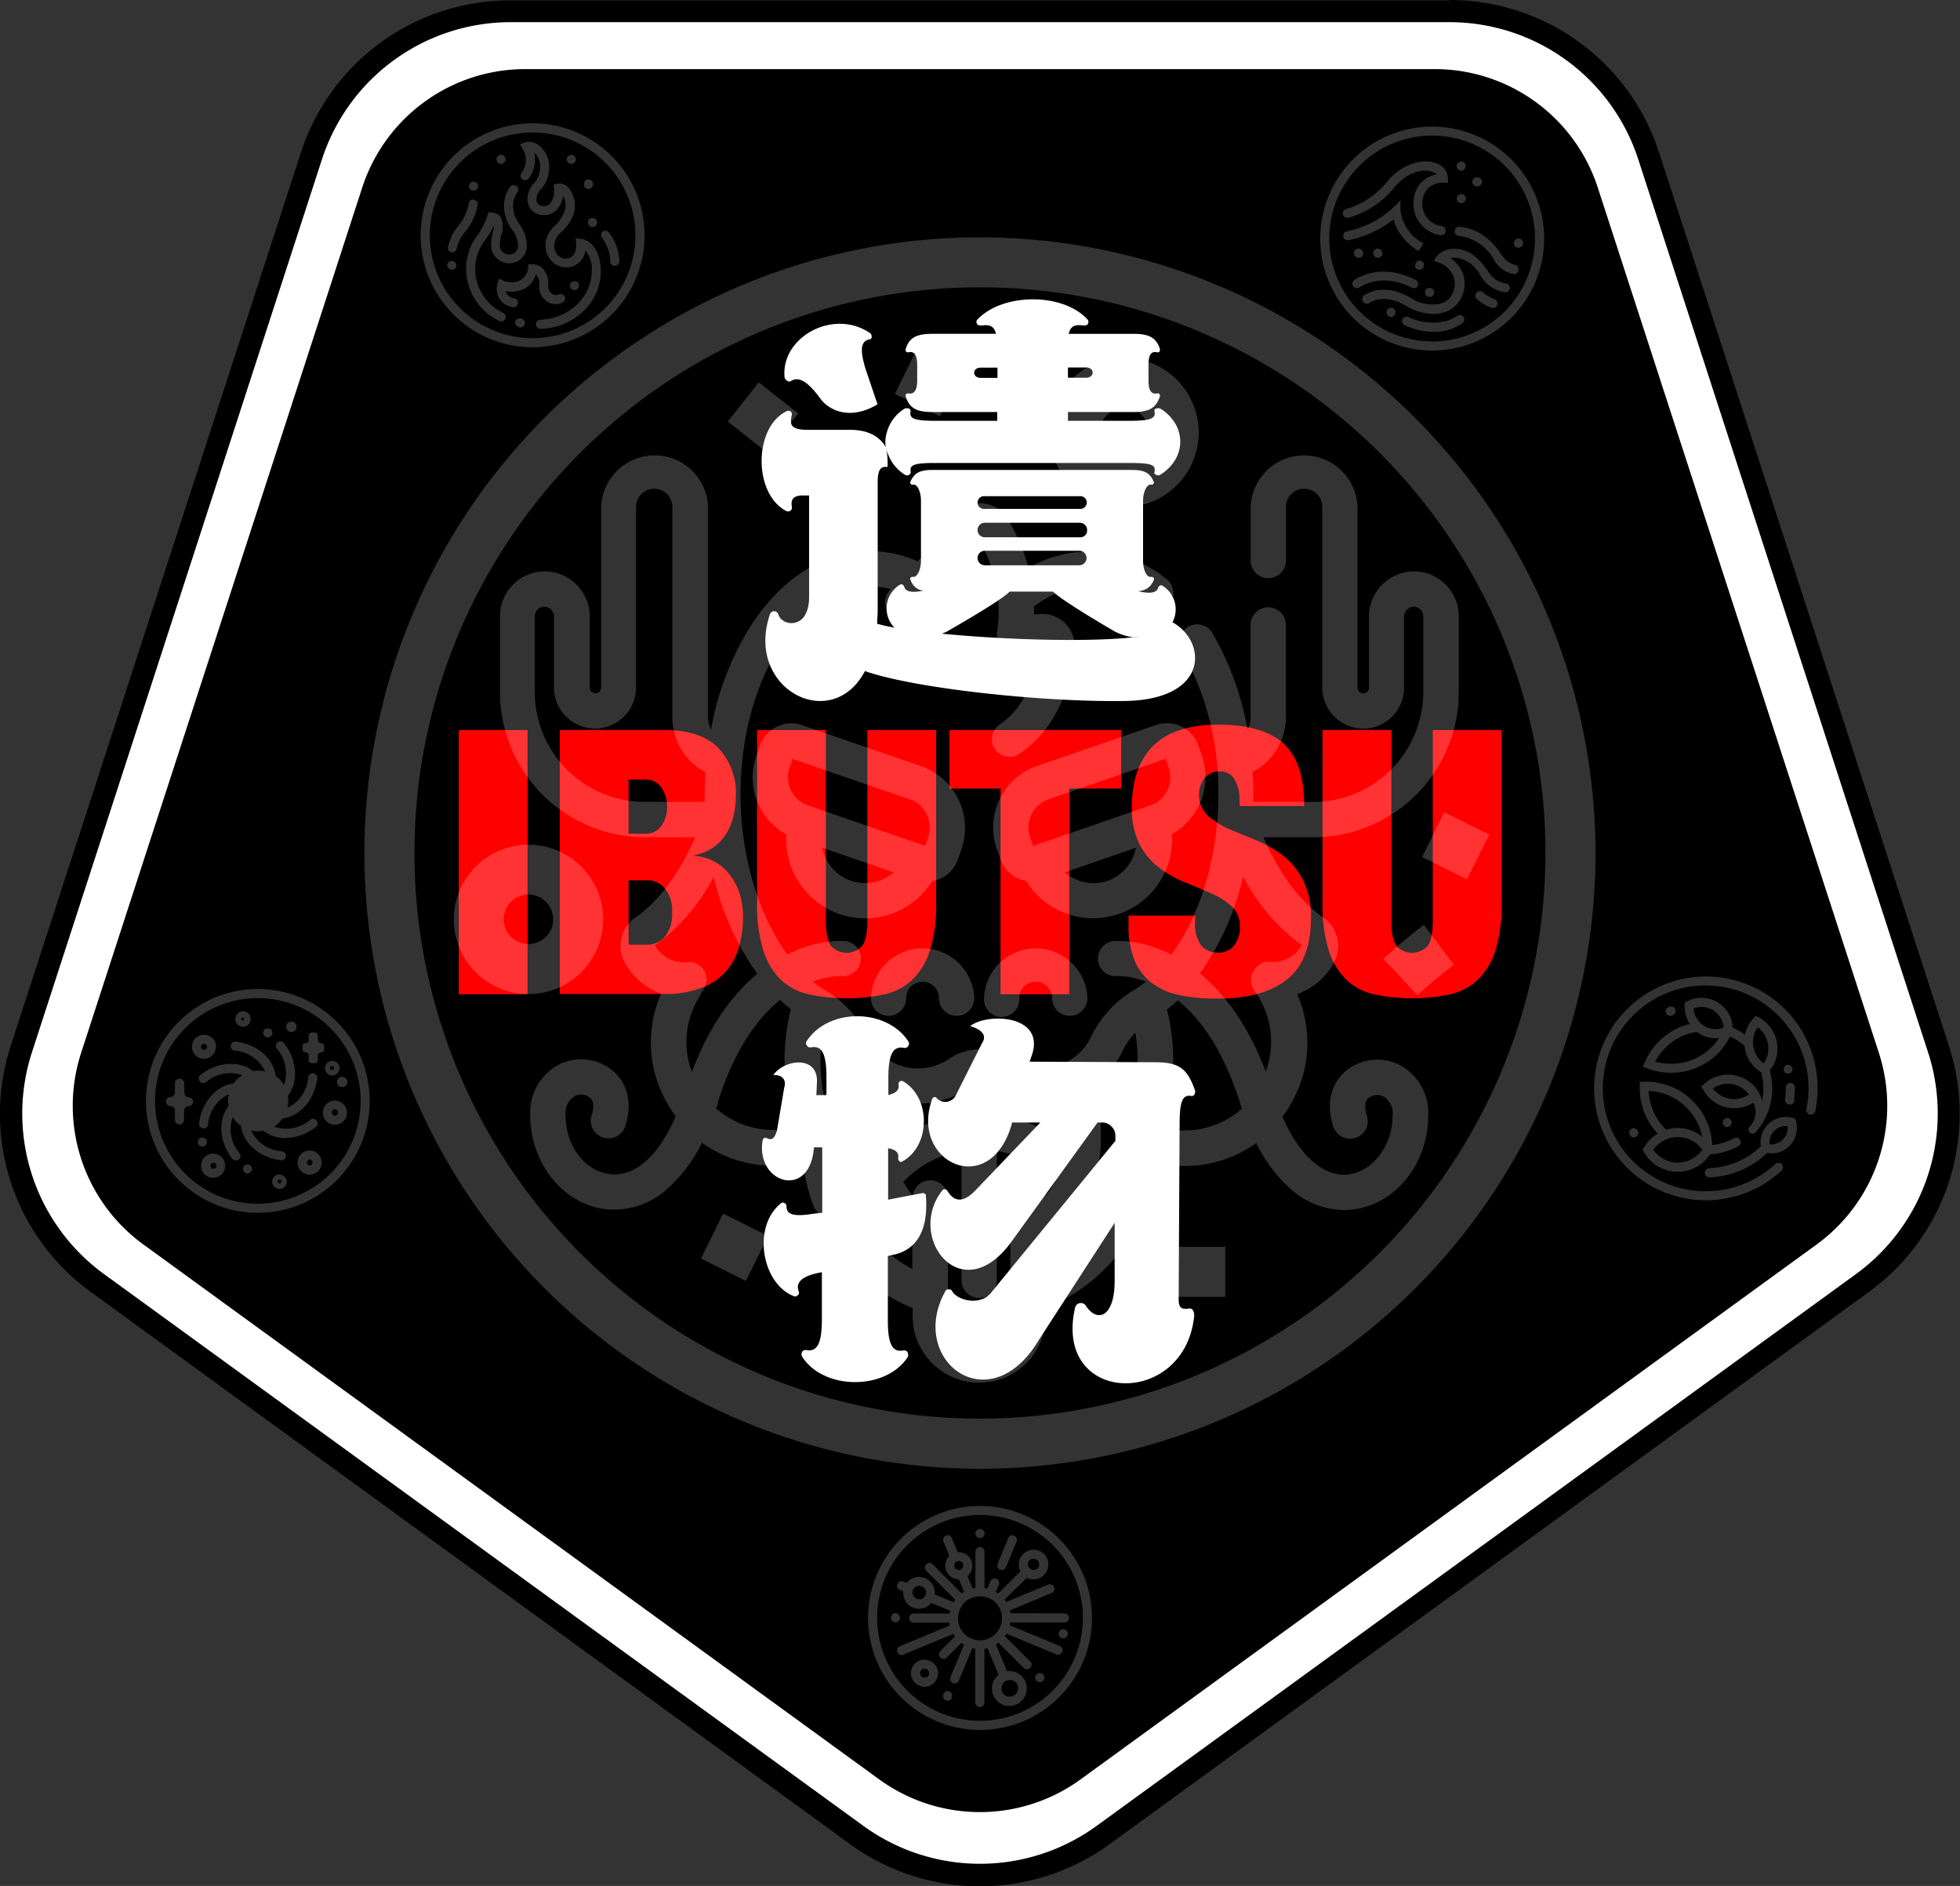 <svg xmlns:xlink="http://www.w3.org/1999/xlink" xmlns="http://www.w3.org/2000/svg" viewBox="0 0 269.79 259.53" width="269.79"  height="259.53" ><rect x="0" y="0" width="269.79" height="259.53" fill="#333333" stroke="none"/><defs><style>.cls-1{isolation:isolate;}.cls-2,.cls-4{fill:#fff;}.cls-3{fill:red;}.cls-4,.cls-5,.cls-6{opacity:0.2;}.cls-6{mix-blend-mode:hard-light;}.cls-7{fill:none;}</style></defs><g class="cls-1"><g id="Layer_2" data-name="Layer 2"><g id="story"><path class="cls-2" d="M134.89,258A28.68,28.68,0,0,1,118,252.5L13.42,176.56A28.75,28.75,0,0,1,3,144.33L42.87,21.45A28.77,28.77,0,0,1,70.29,1.52H199.5a28.77,28.77,0,0,1,27.42,19.93l39.92,122.88a28.77,28.77,0,0,1-10.47,32.23L151.84,252.5A28.68,28.68,0,0,1,134.89,258Z"/><path d="M199.5,3.05a27.31,27.31,0,0,1,26,18.87L265.39,144.8a27.31,27.31,0,0,1-9.92,30.53L150.94,251.27a27.31,27.31,0,0,1-32.09,0L14.32,175.33A27.31,27.31,0,0,1,4.4,144.8L44.32,21.92a27.31,27.31,0,0,1,26-18.87H199.5m0-3H70.29A30.29,30.29,0,0,0,41.42,21L1.5,143.85a30.27,30.27,0,0,0,11,33.94l104.53,76a30.39,30.39,0,0,0,35.69,0l104.52-76a30.26,30.26,0,0,0,11-33.94L228.37,21A30.29,30.29,0,0,0,199.5,0Z"/><path d="M148.76,244.85l101.29-73.59a23.59,23.59,0,0,0,8.57-26.38L219.93,25.81a23.6,23.6,0,0,0-22.44-16.3H72.3a23.59,23.59,0,0,0-22.44,16.3L11.17,144.88a23.59,23.59,0,0,0,8.57,26.38L121,244.85A23.58,23.58,0,0,0,148.76,244.85Z"/><path class="cls-3" d="M72.62,100.46v36.36H63.15V100.46Z"/><path class="cls-3" d="M91.36,100.46q5.1,0,7.51,2.47a9,9,0,0,1,2.42,6.6,11.6,11.6,0,0,1-.33,2.77,8.07,8.07,0,0,1-1,2.44,6.46,6.46,0,0,1-1.75,1.86,6.64,6.64,0,0,1-2.6,1.07v.11a6.69,6.69,0,0,1,3,.94,6.89,6.89,0,0,1,2.09,2,8.28,8.28,0,0,1,1.2,2.57,10.9,10.9,0,0,1,.38,2.83,14.62,14.62,0,0,1-.61,4.33,8.85,8.85,0,0,1-1.91,3.41A8.51,8.51,0,0,1,96.4,136a14.18,14.18,0,0,1-5,.79H77.05V100.46Zm-2.55,14.26a2.55,2.55,0,0,0,2.25-1.1,4.36,4.36,0,0,0,.76-2.57,4.59,4.59,0,0,0-.76-2.65,2.57,2.57,0,0,0-2.25-1.12H86.52v7.44ZM89.17,130a3.11,3.11,0,0,0,2.34-1.1,4.83,4.83,0,0,0,1-3.38,4.67,4.67,0,0,0-1-3.26,3.06,3.06,0,0,0-2.34-1.12H86.52V130Z"/><path class="cls-3" d="M113.68,126.69c0,1.76.26,2.94.77,3.54a2.89,2.89,0,0,0,4.17,0c.51-.6.77-1.78.77-3.54V100.46h9.47v23.83a21.33,21.33,0,0,1-.81,6.37,9.82,9.82,0,0,1-2.37,4.07,8.09,8.09,0,0,1-3.85,2.09,25.22,25.22,0,0,1-10.57,0,8.11,8.11,0,0,1-3.87-2.09,9.7,9.7,0,0,1-2.36-4.07,21,21,0,0,1-.82-6.37V100.46h9.47Z"/><path class="cls-3" d="M130.69,108.51v-8.05h23.63v8.05h-7.13v28.31h-9.47V108.51Z"/><path class="cls-3" d="M170.62,110.09a5.47,5.47,0,0,0-.66-2.78,2.2,2.2,0,0,0-2-1.15,2.56,2.56,0,0,0-2.24,1,4,4,0,0,0,.43,5A10.92,10.92,0,0,0,169,114c1.16.51,2.39,1,3.72,1.55a16.93,16.93,0,0,1,3.72,2.06A10.2,10.2,0,0,1,179.3,121a10.91,10.91,0,0,1,1.15,5.37q0,5.8-3.31,8.43t-9.58,2.62a25.33,25.33,0,0,1-5.21-.48,9.22,9.22,0,0,1-3.82-1.68,7.53,7.53,0,0,1-2.37-3.13,12.25,12.25,0,0,1-.82-4.79V126h9.17v.86a4.86,4.86,0,0,0,.87,3.29,2.91,2.91,0,0,0,2.24.94,2.68,2.68,0,0,0,2.26-1,3.93,3.93,0,0,0,.79-2.5,3.71,3.71,0,0,0-1.09-2.82,9.53,9.53,0,0,0-2.75-1.78c-1.11-.5-2.3-1-3.59-1.51a15.66,15.66,0,0,1-3.59-2,9.69,9.69,0,0,1-2.75-3.21,10.76,10.76,0,0,1-1.1-5.2c0-3.7,1-6.51,2.95-8.45s5-2.9,9-2.9,7.13.89,9,2.67,2.77,4.63,2.77,8.53h-8.86Z"/><path class="cls-3" d="M191.52,126.69c0,1.76.25,2.94.76,3.54a2.9,2.9,0,0,0,4.18,0c.51-.6.76-1.78.76-3.54V100.46h9.47v23.83a21.33,21.33,0,0,1-.81,6.37,9.71,9.71,0,0,1-2.37,4.07,8.09,8.09,0,0,1-3.85,2.09,25.17,25.17,0,0,1-10.56,0,8,8,0,0,1-3.87-2.09,9.61,9.61,0,0,1-2.37-4.07,21.3,21.3,0,0,1-.82-6.37V100.46h9.48Z"/><path class="cls-4" d="M80,32.87l-.76-.08.07.76c0,.18.13,1.73-1.15,2a1.45,1.45,0,0,1-1.34-.39,1.93,1.93,0,0,1-.48-1.73,2.78,2.78,0,0,1,1-1.56,5.85,5.85,0,0,0,1.33-1.77,3.81,3.81,0,0,0-.3-4.12,1.68,1.68,0,0,0-1.64-.71l-.52.14.05.54A2.75,2.75,0,0,1,75.73,28a1.06,1.06,0,0,1-.89.35.92.92,0,0,1-1-1A2.16,2.16,0,0,1,74.49,26a4.39,4.39,0,0,0,1.09-2.56A3.78,3.78,0,0,0,74.17,20a2.16,2.16,0,0,0-1.91-.42l-.7.28.4.64a2.92,2.92,0,0,1-.19,3.32.63.63,0,0,0,.1.83h0a.62.62,0,0,0,.91-.1A4.34,4.34,0,0,0,73.54,21a2.78,2.78,0,0,1,.79,2.34,3.19,3.19,0,0,1-.84,1.88,3.37,3.37,0,0,0-.89,2.12,2.18,2.18,0,0,0,2.18,2.26,2.33,2.33,0,0,0,1.86-.74,3.6,3.6,0,0,0,.87-2l0,.09a2.67,2.67,0,0,1,0,2.58A5,5,0,0,1,76.45,31a4,4,0,0,0-1.33,2.22A3.19,3.19,0,0,0,76,36a2.76,2.76,0,0,0,2.45.74,2.62,2.62,0,0,0,2.12-2.28,3.84,3.84,0,0,1,.89,2.83,6.38,6.38,0,0,1-1.9,4.47A7.61,7.61,0,0,1,74.35,44a.62.62,0,0,0-.58.62h0a.64.64,0,0,0,.67.63,8.81,8.81,0,0,0,6-2.56,7.58,7.58,0,0,0,2.26-5.36C82.61,33.18,80.12,32.88,80,32.87ZM65.41,37a6.48,6.48,0,0,1,1.4-4A12.44,12.44,0,0,0,68,31a8.4,8.4,0,0,1-.18,1.1,6,6,0,0,0-.21,1.76A2.47,2.47,0,0,0,70,36.22a2.4,2.4,0,0,0,2.52-2.43,5.06,5.06,0,0,0-1-2.91,4.28,4.28,0,0,1-.9-2.51,3.31,3.31,0,0,1,.62-1.93.63.63,0,0,0-.13-.83h0a.64.64,0,0,0-.92.14,4.61,4.61,0,0,0-.82,2.62,5.48,5.48,0,0,0,1.1,3.19,3.88,3.88,0,0,1,.83,2.23A1.15,1.15,0,0,1,70,35a1.23,1.23,0,0,1-1.2-1.22A6,6,0,0,1,69,32.33a3.12,3.12,0,0,0-.1-2.49,1.51,1.51,0,0,0-1.16-.58l-.52-.05-.14.5a9.39,9.39,0,0,1-1.31,2.61A7.56,7.56,0,0,0,64.16,37a8,8,0,0,0,4.55,7.16.63.63,0,0,0,.87-.32h0a.63.63,0,0,0-.3-.79A6.66,6.66,0,0,1,65.41,37Zm6,8.06.1,0a.63.63,0,0,0,.73-.55h0a.61.61,0,0,0-.51-.68l-.1,0a.63.63,0,0,0-.72.46h0A.64.64,0,0,0,71.44,45Zm2.34-7.27a1.72,1.72,0,0,1,.47,1.43,2.48,2.48,0,0,0,1.43,2.47,2.21,2.21,0,0,0,1.8-.06.62.62,0,0,0,.16-1h0a.63.63,0,0,0-.7-.11,1,1,0,0,1-.79,0,1.27,1.27,0,0,1-.65-1.3,3,3,0,0,0-.78-2.29,2,2,0,0,0-1.44-.56l-.56,0,0,.55a2.15,2.15,0,0,1-1.21,1.72,2.9,2.9,0,0,1-2.14,0l-.66-.3-.2.69a2.54,2.54,0,0,0,.38,2.24,2.62,2.62,0,0,0,1.72,1,.61.61,0,0,0,.72-.61h0a.62.62,0,0,0-.49-.62,1.45,1.45,0,0,1-1-.51,1.2,1.2,0,0,1-.21-.48,4,4,0,0,0,2.33-.2,3.23,3.23,0,0,0,1.8-2ZM75,17.06A15.41,15.41,0,1,0,88.63,30.7,15.43,15.43,0,0,0,75,17.06Zm-.13,29.39A14.15,14.15,0,1,1,87.38,33.92,14.16,14.16,0,0,1,74.85,46.45ZM65.18,25h0a.63.63,0,0,0-.63.62h0a.63.63,0,0,0,.63.62h0a.63.63,0,0,0,.63-.62h0A.63.63,0,0,0,65.18,25Zm-3,12.15h0a.63.63,0,0,0,.63-.63h0a.63.63,0,0,0-.63-.63h0a.63.63,0,0,0-.62.63h0A.63.63,0,0,0,62.22,37.12ZM81,24.69h0a.63.63,0,0,0-.63.62h0A.63.63,0,0,0,81,26h0a.63.63,0,0,0,.63-.63h0A.63.63,0,0,0,81,24.69ZM82,31.06h0a.62.62,0,0,0,0-.89h0a.64.64,0,0,0-.89,0h0a.64.64,0,0,0,0,.89h0A.63.63,0,0,0,82,31.06Zm-3.36-9.75h0a.63.63,0,0,0-.63.62h0a.63.63,0,0,0,.63.62h0a.62.62,0,0,0,.62-.62h0A.62.62,0,0,0,78.67,21.31Zm-9.67,0h0a.63.63,0,0,0-.63.62h0a.63.63,0,0,0,.63.62h0a.62.62,0,0,0,.62-.62h0A.62.62,0,0,0,69,21.31Zm9.67,17.55h0a.61.61,0,0,0,0,.88h0a.63.63,0,0,0,.88,0h0a.64.64,0,0,0,0-.89h0A.64.64,0,0,0,78.67,38.86ZM65.14,27.44a.63.63,0,0,0-.62.56,6.6,6.6,0,0,1-1.44,3.08A7.12,7.12,0,0,0,61.66,34a.61.61,0,0,0,.6.72h0a.63.63,0,0,0,.61-.53,5.91,5.91,0,0,1,1.21-2.36,7.7,7.7,0,0,0,1.66-3.67.63.63,0,0,0-.63-.69Zm17.75,4.48h0a.62.62,0,0,0,0,.83A5.65,5.65,0,0,1,84,36a.62.62,0,0,0,.62.58h0a.64.64,0,0,0,.63-.67A6.85,6.85,0,0,0,83.82,32,.63.63,0,0,0,82.89,31.92Z"/><path class="cls-4" d="M197.14,17.42a15.41,15.41,0,1,0,15.41,15.41A15.42,15.42,0,0,0,197.14,17.42Zm0,29.56a14.16,14.16,0,1,1,14.15-14.15A14.17,14.17,0,0,1,197.14,47Zm4-20.29h0a.63.63,0,0,0-.63.63h0a.63.63,0,0,0,.63.63h0a.63.63,0,0,0,.62-.63h0A.63.63,0,0,0,201.18,26.69Zm2.14-2.29h0a.62.62,0,0,0-.62.62h0a.62.62,0,0,0,.62.62h0A.63.63,0,0,0,204,25h0A.63.63,0,0,0,203.32,24.4Zm5.1,9v.11a.56.56,0,0,0,.57.57h.11a.57.57,0,0,0,.57-.57V33.4a.57.57,0,0,0-.57-.57H209A.56.56,0,0,0,208.42,33.4Zm-11.3,6.3h0a.62.62,0,0,0-.85.23h0a.64.64,0,0,0,.23.86h0a.63.63,0,0,0,.86-.23h0A.64.64,0,0,0,197.12,39.7Zm-2.32-3.21h0a.63.63,0,0,0,.62.63h0a.63.63,0,0,0,.63-.63h0a.63.63,0,0,0-.63-.63h0A.63.63,0,0,0,194.8,36.49Zm-4.5-1.65h0a.63.63,0,0,0-.63-.63h0a.63.63,0,0,0-.62.63h0a.63.63,0,0,0,.62.63h0A.63.63,0,0,0,190.3,34.84Zm-2.64,0h0a.63.63,0,0,0-.62-.63h0a.63.63,0,0,0-.63.63h0a.63.63,0,0,0,.63.63h0A.63.63,0,0,0,187.66,34.84Zm13.52-12.61h0a.63.63,0,0,0-.63.63h0a.63.63,0,0,0,.63.62h0a.62.62,0,0,0,.62-.62h0A.63.63,0,0,0,201.18,22.23Zm-10,21.3h0a.63.63,0,0,0,.86-.2h0a.64.64,0,0,0-.2-.87h0a.62.62,0,0,0-.86.21h0A.62.62,0,0,0,191.17,43.53Zm7.78.67a7.56,7.56,0,0,1-5.06-.58.62.62,0,0,0-.8.28h0a.64.64,0,0,0,.31.87,9.62,9.62,0,0,0,3.92.9,7.42,7.42,0,0,0,2-.26,6.49,6.49,0,0,0,2-.93.62.62,0,0,0,.11-.92h0a.62.62,0,0,0-.82-.1A5.26,5.26,0,0,1,199,44.2Zm4.39-3a6.37,6.37,0,0,0,2,1.16.63.63,0,0,0,.81-.45h0a.61.61,0,0,0-.39-.73,5.27,5.27,0,0,1-1.61-.94.63.63,0,0,0-.84,0h0A.62.62,0,0,0,203.34,41.2Zm3.45-6c-1.86-3-4.14-3.84-5.9-4a.57.57,0,0,0-.61.57v.12a.57.57,0,0,0,.52.56,6.46,6.46,0,0,1,4.93,3.4,3.85,3.85,0,0,0,2.64,1.85.56.56,0,0,0,.67-.56V37a.57.57,0,0,0-.47-.56A2.65,2.65,0,0,1,206.79,35.17Zm-11.64,4.2h0a.63.63,0,0,0-.26-.88c-3.49-1.78-6.52-1.23-8.43,0a.62.62,0,0,0-.13.92h0a.63.63,0,0,0,.83.12c1.6-1.05,4.17-1.48,7.17,0A.62.62,0,0,0,195.15,39.37Zm9.55-2.27c-1.59-2.38-3.28-2.89-4.42-2.89h0a3.21,3.21,0,0,0-2.47,1l-.42.64.72.28a3.32,3.32,0,0,1,2,1.91,3,3,0,0,1-.26,2.55,2.57,2.57,0,0,1-1.58,1.18,5.47,5.47,0,0,1-4.06-.81c-3.2-1.85-5.36-1-6.37-.38a.63.63,0,0,0-.1,1h0a.64.64,0,0,0,.78.09c.73-.49,2.4-1.14,5.07.4a7.55,7.55,0,0,0,3.71,1.11,5,5,0,0,0,1.3-.17A3.81,3.81,0,0,0,201,41.22a4.16,4.16,0,0,0-1.33-5.67,2.57,2.57,0,0,1,.86-.08,4.53,4.53,0,0,1,3.18,2.32,4.66,4.66,0,0,0,3.45,2.42.61.61,0,0,0,.67-.6v0a.6.6,0,0,0-.56-.6A3.45,3.45,0,0,1,204.7,37.1ZM191.87,25.87c1.75-2.2,4-2.69,5.32-2.22a1.78,1.78,0,0,1,.6.34,3.88,3.88,0,0,0-2.23,1.2,4.16,4.16,0,0,0-1,2.8,4.33,4.33,0,0,0,3.79,4.38.57.57,0,0,0,.63-.57v-.12a.58.58,0,0,0-.5-.56A3.06,3.06,0,0,1,195.78,28a2.88,2.88,0,0,1,.71-2,2.84,2.84,0,0,1,2.18-.86h.63v-.63a2.26,2.26,0,0,0-1.7-2.07c-1.73-.62-4.57,0-6.71,2.61a11.2,11.2,0,0,1-5.59,3.71.62.62,0,0,0-.47.6h0a.62.62,0,0,0,.76.61A12.43,12.43,0,0,0,191.87,25.87Zm3.42,8.69.64-1.08a5.94,5.94,0,0,1-3.16-4.5l0-1.41-1,1a13.16,13.16,0,0,1-6.36,3.26.61.61,0,0,0-.52.61h0a.62.62,0,0,0,.71.62,14.82,14.82,0,0,0,6.2-2.86A7.54,7.54,0,0,0,195.29,34.56Z"/><path class="cls-4" d="M226.29,157.92l-.18.31.18.32a5.34,5.34,0,0,0,9.1.3,9.15,9.15,0,0,0,3.89-1.12.63.63,0,0,0,.22-.9h0a.62.62,0,0,0-.82-.2,8,8,0,0,1-3,.94,9.1,9.1,0,0,0-9.39-8.71l-.58,0,0,.59a9.12,9.12,0,0,0,2.47,6.55A5.4,5.4,0,0,0,226.29,157.92Zm.65-7.8a7.88,7.88,0,0,1,7.36,6.31,5.36,5.36,0,0,0-3.36-1.21,5.21,5.21,0,0,0-1.57.25h0A7.79,7.79,0,0,1,226.94,150.12Zm4,6.36a4.1,4.1,0,0,1,3.37,1.75,4.1,4.1,0,0,1-6.73,0A4.08,4.08,0,0,1,230.94,156.48Zm16-5a11.6,11.6,0,0,0,.12-1.87.58.58,0,0,0-.63-.57h-.05a.61.61,0,0,0-.57.59,10.34,10.34,0,0,1-.11,1.67.61.61,0,0,0,.49.67h0A.6.6,0,0,0,247,151.48Zm-1.41-4.21h0a.61.61,0,0,0,.7.47h0a.61.61,0,0,0,.49-.73v0a.61.61,0,0,0-.76-.45l0,0A.61.61,0,0,0,245.54,147.27Zm-15.76-8.72-.12.06a.62.62,0,0,0-.29.86h0a.62.62,0,0,0,.81.28l.11-.06a.61.61,0,0,0,.33-.79h0A.63.63,0,0,0,229.78,138.55Zm-5.4,17.68,0,0a.62.62,0,0,0,.88.18h0a.63.63,0,0,0,.16-.85h0a.63.63,0,0,0-.83-.23h0A.62.62,0,0,0,224.38,156.23Zm21.32-17.37a15.4,15.4,0,1,0-10.91,26.32,15.5,15.5,0,0,0,6.08-1.25,15.15,15.15,0,0,0,4.37-2.84.61.61,0,0,0,0-.89h0a.62.62,0,0,0-.87,0,14.16,14.16,0,1,1,4.29-7.57.64.64,0,0,0,.46.75h0a.63.63,0,0,0,.76-.47A15.49,15.49,0,0,0,245.7,138.86Zm-19.31,7.33-.25.6.6.23a9.18,9.18,0,0,0,9.77-2.07,9.45,9.45,0,0,0,1.63-2.31,7.53,7.53,0,0,1,2,1.28,4.81,4.81,0,0,0,1.38,2.93,5.06,5.06,0,0,0,.9.7,8.07,8.07,0,0,1,.14,3.9,4.66,4.66,0,0,0-1.24-2.14,4.88,4.88,0,0,0-6.76-.13l-.36.33.24.43a5,5,0,0,0,.84,1.13,4.87,4.87,0,0,0,6.07.67,2.9,2.9,0,0,1-.55,3.35.56.56,0,0,0,.05.77h0a.57.57,0,0,0,.84-.06l0,0a9.1,9.1,0,0,0,1.92-8.48,4.83,4.83,0,0,0-.37-6.46,4.69,4.69,0,0,0-1.12-.84l-.43-.24-.33.36a4.87,4.87,0,0,0-1.17,2.26,9.89,9.89,0,0,0-1.68-1,4.3,4.3,0,0,0-6.28-3.6l-.33.17,0,.36a4.45,4.45,0,0,0,.71,2.58,9.09,9.09,0,0,0-6.19,5.28Zm9.74,4a2.64,2.64,0,0,1-.35-.4,3.59,3.59,0,0,1,4.61.42,4.59,4.59,0,0,1,.36.41A3.62,3.62,0,0,1,236.13,150.18Zm5.81-8.83a3.58,3.58,0,0,1,.41.35,3.62,3.62,0,0,1,.43,4.62,2.71,2.71,0,0,1-.41-.35A3.62,3.62,0,0,1,241.94,141.35Zm-6.08-2.3a3.07,3.07,0,0,1,1.4,2.36,3,3,0,0,1-2.73-.28,3.07,3.07,0,0,1-1.4-2.37A3.07,3.07,0,0,1,235.86,139.05ZM233.58,142a2.69,2.69,0,0,0,.27.2,4.3,4.3,0,0,0,2.33.68,3.47,3.47,0,0,0,.45-.06,7.25,7.25,0,0,1-1,1.26,7.92,7.92,0,0,1-7.79,2,7.91,7.91,0,0,1,1.4-1.9A7.78,7.78,0,0,1,233.58,142Zm13.54,11.92-.35-.09a3.5,3.5,0,0,0-4.39,3.93,11,11,0,0,1-7.09,3,.65.65,0,0,0-.62.64h0a.62.62,0,0,0,.65.62,12.17,12.17,0,0,0,7.93-3.37,3.33,3.33,0,0,0,.54.07,3.52,3.52,0,0,0,2.51-1,3.58,3.58,0,0,0,.92-3.43Zm-1.7,2.89a2.31,2.31,0,0,1-1.84.66,2.26,2.26,0,0,1,2.49-2.5A2.26,2.26,0,0,1,245.42,156.79Zm-7.23-1.88h0a.64.64,0,0,0,0-.89h0a.61.61,0,0,0-.88,0h0a.61.61,0,0,0,0,.88h0A.64.64,0,0,0,238.19,154.91Z"/><g class="cls-5"><path class="cls-2" d="M130.2,234h0a.62.62,0,0,0,.82-.33l0-.07a.63.63,0,0,0-.34-.82h0a.62.62,0,0,0-.82.33l0,.07A.63.63,0,0,0,130.2,234Zm9.39-22.67h0a.61.61,0,0,0-.81.34l-1.46,3.52a.61.61,0,0,0,.34.81h0a.61.61,0,0,0,.81-.34l1.46-3.52A.62.62,0,0,0,139.59,211.31ZM139.08,222a2.45,2.45,0,0,0-.08-.39l5.76-2.39a.63.63,0,0,0,.34-.82h0a.63.63,0,0,0-.82-.34l-5.77,2.39a3.29,3.29,0,0,0-.23-.33l3.06-3a2,2,0,0,0,1.4.17,2.07,2.07,0,0,0,1.54-1.73,2,2,0,0,0-2.27-2.27,2.07,2.07,0,0,0-1.73,1.54,2,2,0,0,0,.17,1.4l-3.06,3.06-.33-.22.43-1a.63.63,0,0,0-.34-.82h0a.63.63,0,0,0-.82.34l-.43,1-.39-.08v-5a.63.63,0,0,0-.62-.63h0a.63.63,0,0,0-.63.63v5l-.38.08-.71-1.7a1.84,1.84,0,0,0,.67-1.42,1.87,1.87,0,0,0-1.86-1.87l-.16,0-.81-1.95a.62.62,0,0,0-.81-.34h0a.62.62,0,0,0-.34.81l.82,2a1.87,1.87,0,0,0,1.3,3.21h0l.72,1.72a3.62,3.62,0,0,0-.32.22l-4-4a.63.63,0,0,0-.88,0h0a.64.64,0,0,0,0,.89l4,4a3.29,3.29,0,0,0-.23.33l-2.59-1.06a2,2,0,0,0,0-.24,2.2,2.2,0,0,0-2.19-2.19,2.16,2.16,0,0,0-1.69.83l-.47-.2a.63.63,0,0,0-.82.34h0a.63.63,0,0,0,.34.82l.48.2a1.36,1.36,0,0,0,0,.2,2.17,2.17,0,0,0,3.86,1.39l2.58,1.07c0,.12-.06.26-.08.39h-4.92a.63.63,0,0,0-.62.63h0a.62.62,0,0,0,.62.62h4.9c0,.14,0,.27.07.4l-6.87,2.85a.63.63,0,0,0-.34.82h0a.63.63,0,0,0,.82.34l6.86-2.85c.07.13.15.24.23.36l-2,2a.63.63,0,0,0,0,.88h0a.62.62,0,0,0,.89,0l2-2a3.64,3.64,0,0,0,.35.24l-1.85,4.48a.62.62,0,0,0,.34.81h0a.61.61,0,0,0,.81-.33l1.86-4.48a3,3,0,0,0,.41.09v7.41a.63.63,0,0,0,.63.62h0a.62.62,0,0,0,.62-.62v-7.41a3,3,0,0,0,.43-.09l1.52,3.67a2.4,2.4,0,1,0,1.48-.52l-.33,0-1.51-3.66.35-.24,3.48,3.48a.63.63,0,0,0,.88,0h0a.62.62,0,0,0,0-.89l-3.48-3.48c.08-.12.16-.24.23-.36l6.85,2.85a.63.63,0,0,0,.82-.34h0a.63.63,0,0,0-.34-.82L139,223.67c0-.13.05-.26.07-.4h7.44a.63.63,0,0,0,.63-.62h0a.63.63,0,0,0-.63-.63Zm2.42-6.86a.76.76,0,0,1,.64-.64l.12,0a.78.78,0,0,1,.78.78c0,.05,0,.09,0,.13a.76.76,0,0,1-.63.63l-.13,0a.79.79,0,0,1-.79-.79A.53.53,0,0,1,141.5,215.16Zm-8.91.3a.61.61,0,0,1-.61.61.62.62,0,0,1-.62-.62.61.61,0,0,1,.62-.61.59.59,0,0,1,.42.17.6.6,0,0,1,.19.44ZM126.91,220a1,1,0,0,1-.38.08.93.93,0,0,1-.86-.59,1,1,0,0,1-.07-.34.93.93,0,0,1,.52-.83,1,1,0,0,1,.41-.1.93.93,0,0,1,.88.63,1,1,0,0,1,.06.3A.92.92,0,0,1,126.91,220ZM138,231.74a1.11,1.11,0,0,1,.95-.54,1.42,1.42,0,0,1,.2,0,1.14,1.14,0,0,1,1,1.12,1.19,1.19,0,0,1-1.15,1.15,1,1,0,0,1-.24,0,1.1,1.1,0,0,1-.71-1.72Zm-.08-9.05a3,3,0,0,1-.22,1.12,3.19,3.19,0,0,1-.64,1,3,3,0,0,1-1,.67,2.89,2.89,0,0,1-2.34,0,2.74,2.74,0,0,1-1-.66,3,3,0,0,1-.85-2.13,3.06,3.06,0,0,1,.25-1.16,3,3,0,0,1,.64-1,3.11,3.11,0,0,1,1-.63,2.94,2.94,0,0,1,2.28,0,2.85,2.85,0,0,1,1,.63,2.92,2.92,0,0,1,.66,1,3.06,3.06,0,0,1,.25,1.14Zm4.77,8.62h0a.63.63,0,0,0,.89,0h0a.64.64,0,0,0,0-.89h0a.63.63,0,0,0-.89,0h0A.62.62,0,0,0,142.68,231.31Zm-7.79-24.07a15.41,15.41,0,1,0,15.41,15.41A15.42,15.42,0,0,0,134.89,207.24Zm0,29.56a14.16,14.16,0,1,1,14.16-14.15A14.17,14.17,0,0,1,134.89,236.8Zm0-26.4h0a.63.63,0,0,0-.63.62h0a.63.63,0,0,0,.63.63h0a.63.63,0,0,0,.62-.63h0A.62.62,0,0,0,134.89,210.4ZM123.26,222h0a.63.63,0,0,0-.62.63h0a.62.62,0,0,0,.62.62h0a.62.62,0,0,0,.62-.62h0A.63.63,0,0,0,123.26,222Zm23,3.44h0a.62.62,0,0,0,.72-.5h0a.63.63,0,0,0-.5-.73h0a.64.64,0,0,0-.73.51h0A.62.62,0,0,0,146.23,225.46Zm-19,2.94a1.87,1.87,0,1,0,1.87,1.87A1.87,1.87,0,0,0,127.27,228.4Zm0,2.48a.61.61,0,0,1-.61-.61.61.61,0,0,1,.61-.62.62.62,0,0,1,.62.62A.61.61,0,0,1,127.27,230.88Z"/></g><path class="cls-4" d="M24.71,148.45h0a.63.63,0,0,0-.63.63v1.26a.63.63,0,0,1-.62.63h0a.63.63,0,0,0-.63.63h0a.63.63,0,0,0,.63.62h0a.63.63,0,0,1,.62.63v1.26a.63.63,0,0,0,.63.63h0a.63.63,0,0,0,.62-.63v-1.26a.63.63,0,0,1,.63-.63h0a.62.62,0,0,0,.62-.62h0A.63.63,0,0,0,26,151h0a.63.63,0,0,1-.63-.63v-1.26A.63.63,0,0,0,24.71,148.45Zm18.22-2.14h.38a.44.44,0,0,0,.44-.44v-.59a.44.44,0,0,1,.44-.44h0a.44.44,0,0,0,.43-.44V144a.44.44,0,0,0-.43-.44h0a.44.44,0,0,1-.44-.44v-.59a.44.44,0,0,0-.44-.44h-.38a.44.44,0,0,0-.44.44v.59a.44.44,0,0,1-.43.44h0a.44.44,0,0,0-.44.44v.37a.44.44,0,0,0,.44.44h0a.44.44,0,0,1,.43.44v.59A.44.44,0,0,0,42.93,146.31ZM35.49,136.1a15.4,15.4,0,1,0,15.4,15.4A15.42,15.42,0,0,0,35.49,136.1Zm0,29.55A14.15,14.15,0,1,1,49.64,151.5,14.17,14.17,0,0,1,35.49,165.65Zm3.25-7.22a5.13,5.13,0,0,1-4.2-2.86,4.26,4.26,0,0,0,1,.11,4.17,4.17,0,0,0,.71-.07,4.8,4.8,0,0,0,3,1,6.93,6.93,0,0,0,4.21-1.52.63.63,0,0,0,.09-.92h0a.63.63,0,0,0-.84-.08,5.1,5.1,0,0,1-5,.95,4.12,4.12,0,0,0,1.21-1.14c2.13-.23,4.33-2.26,4.75-5.49a.63.63,0,0,0-.59-.71h0a.62.62,0,0,0-.65.54,5.06,5.06,0,0,1-2.86,4.2,4.1,4.1,0,0,0,.12-.94,4.17,4.17,0,0,0-.07-.71c1.34-1.67,1.47-4.66-.53-7.25a.63.63,0,0,0-.92-.08h0a.62.62,0,0,0-.07.84,5.12,5.12,0,0,1,1,5,4.42,4.42,0,0,0-1.14-1.22c-.23-2.12-2.26-4.33-5.5-4.74a.62.62,0,0,0-.7.59h0a.62.62,0,0,0,.54.65,5.08,5.08,0,0,1,4.2,2.86,3.74,3.74,0,0,0-1.66-.05c-1.66-1.34-4.66-1.47-7.24.53a.61.61,0,0,0-.08.91h0a.62.62,0,0,0,.84.08,5.1,5.1,0,0,1,5-.95,4.24,4.24,0,0,0-1.21,1.14c-2.12.23-4.33,2.26-4.75,5.49a.64.64,0,0,0,.6.71h0a.62.62,0,0,0,.64-.54,5.1,5.1,0,0,1,2.86-4.2,4.17,4.17,0,0,0-.11.94,4.28,4.28,0,0,0,.07.72c-1.34,1.66-1.47,4.65.52,7.24a.63.63,0,0,0,.92.08h0a.62.62,0,0,0,.07-.84,5.08,5.08,0,0,1-.94-5,4.14,4.14,0,0,0,1.14,1.22c.23,2.12,2.25,4.33,5.49,4.75a.64.64,0,0,0,.71-.6h0A.62.62,0,0,0,38.74,158.43Zm-9-14.37a1.66,1.66,0,1,0-1.66,1.65A1.66,1.66,0,0,0,29.71,144.06Zm-2.06,0a.41.41,0,1,1,.4.4A.4.4,0,0,1,27.65,144.06Zm18.43,7.4a1.66,1.66,0,1,0,1.65,1.66A1.66,1.66,0,0,0,46.08,151.46Zm0,2.07a.41.41,0,0,1-.41-.41.41.41,0,1,1,.81,0A.4.4,0,0,1,46.08,153.53Zm-3.46,4.79A1.66,1.66,0,1,0,44.28,160,1.67,1.67,0,0,0,42.62,158.32Zm0,2.07a.41.41,0,0,1-.41-.41.42.42,0,0,1,.41-.41A.41.41,0,0,1,43,160,.41.41,0,0,1,42.62,160.39Zm-13.26-1.63A1.66,1.66,0,1,0,31,160.42,1.66,1.66,0,0,0,29.36,158.76Zm0,2.07a.41.41,0,0,1-.41-.41.41.41,0,0,1,.41-.41.41.41,0,0,1,.41.41A.42.42,0,0,1,29.36,160.83Zm4-19.54a1.06,1.06,0,1,0-1-1A1.05,1.05,0,0,0,33.4,141.29Zm0-1.25a.2.2,0,0,1,.2.2c0,.21-.39.22-.39,0A.2.2,0,0,1,33.4,140ZM45.74,148a1,1,0,1,0-1-1A1,1,0,0,0,45.74,148Zm0-1.26A.29.29,0,0,1,46,147c0,.32-.58.32-.58,0A.29.29,0,0,1,45.74,146.69ZM40.14,142h.08a.66.66,0,0,0,.59-.65h0a.22.22,0,0,0,0-.08v-.08a.65.65,0,0,0-.65-.59H40a.66.66,0,0,0-.59.65h0a.22.22,0,0,0,0,.08v.08a.66.66,0,0,0,.65.59h.08Zm7,6.18H47a.66.66,0,0,0-.59.66h0a.17.17,0,0,0,0,.07V149a.65.65,0,0,0,.65.58h.16a.66.66,0,0,0,.59-.66h0s0,0,0-.07v-.09A.66.66,0,0,0,47.15,148.21Zm-8.67,13.43a1,1,0,1,0,1,1A1,1,0,0,0,38.48,161.64Zm-.29,1a.29.29,0,1,1,.58,0C38.77,162.92,38.19,162.92,38.19,162.6Zm-4.55-1.3h0a.62.62,0,0,0,.88,0h0a.62.62,0,0,0,0-.89h0a.62.62,0,0,0-.88,0h0A.62.62,0,0,0,33.64,161.3Zm-5.78-4.77h0a.63.63,0,0,0-.62.63h0a.63.63,0,0,0,.62.63h0a.63.63,0,0,0,.63-.63h0A.63.63,0,0,0,27.86,156.53Zm9.45-14.85h0a.63.63,0,0,0-.89,0h0a.64.64,0,0,0,0,.89h0a.63.63,0,0,0,.89,0h0A.63.63,0,0,0,37.31,141.68Z"/><g class="cls-6"><path class="cls-2" d="M134.89,32.66a84.73,84.73,0,1,0,84.73,84.72A84.82,84.82,0,0,0,134.89,32.66Zm0,162.56a77.84,77.84,0,1,1,77.84-77.84A77.92,77.92,0,0,1,134.89,195.22Zm26.86-16.76h6.91v-6.88h-6.91Zm34-60.53,6.18,3.08,3.07-6.16-6.19-3.08ZM123.18,54.2l6.19,3.08,3.07-6.16L126.25,48Zm-23,3.81,5.43,4.28,4.26-5.4-5.43-4.28Zm19.64,3.9-6.89.55.55,6.86,6.89-.55ZM96.49,173.19l6.18,3.08,3.06-6.17L99.54,167Zm103.65-40.41L196,127.27a67,67,0,0,0-5.58,4.69l4.7,5A60.46,60.46,0,0,1,200.14,132.78ZM154.76,49.24A10.27,10.27,0,1,0,165,59.51,10.29,10.29,0,0,0,154.76,49.24Zm0,13.66a3.39,3.39,0,1,1,3.39-3.39A3.39,3.39,0,0,1,154.76,62.9Zm-82,53.34a10.28,10.28,0,1,0,10.27,10.28A10.29,10.29,0,0,0,72.8,116.24Zm0,13.67a3.4,3.4,0,1,1,3.38-3.39A3.39,3.39,0,0,1,72.8,129.91Z"/><path class="cls-2" d="M200.8,95.22V84.81a6.2,6.2,0,0,0-1.92-4.47,6.06,6.06,0,0,0-4.56-1.7,6.21,6.21,0,0,0-5.88,6.27v9.71a.73.73,0,0,1-.24.56.66.66,0,0,1-.56.23.79.79,0,0,1-.78-.79V69.76a7.36,7.36,0,0,0-14.71,0v7.38a2.43,2.43,0,1,0,4.86,0V69.76a2.5,2.5,0,0,1,5,0V94.62a5.67,5.67,0,0,0,5.58,5.65,5.51,5.51,0,0,0,4-1.63,5.61,5.61,0,0,0,1.68-4V84.91a1.39,1.39,0,0,1,1.25-1.42,1.32,1.32,0,0,1,1.39,1.32V95.22a15.15,15.15,0,0,1-15.14,15.13h-8.26c0-.33,0-.65,0-1,0-1,0-2-.1-3.12A8.48,8.48,0,0,0,177,98.75V86a2.43,2.43,0,1,0-4.86,0V98.75a3.56,3.56,0,0,1-.42,1.66,40.54,40.54,0,0,0-4.85-13.31,2.44,2.44,0,0,0-1.5-1.11,2.39,2.39,0,0,0-1.83.27,2.43,2.43,0,0,0-.84,3.33,39.11,39.11,0,0,1,5,19.77c0,8.35-2.41,16.52-6.46,22a16.15,16.15,0,0,0-7.86-1.87,2.43,2.43,0,0,0-1.41,4.26,2.38,2.38,0,0,0,1.76.58,10.62,10.62,0,0,1,4,.76,16.39,16.39,0,0,1-1.7,1.19,15.07,15.07,0,0,0-5.86,6.42,7.66,7.66,0,0,1-11.21,3,7.27,7.27,0,0,0-8.29,0,7.66,7.66,0,0,1-11.21-3,15,15,0,0,0-5.86-6.42,16.39,16.39,0,0,1-1.7-1.19,10.65,10.65,0,0,1,4-.76,2.43,2.43,0,0,0,2.59-2.23,2.38,2.38,0,0,0-.58-1.77,2.42,2.42,0,0,0-1.65-.84,16,16,0,0,0-7.87,1.87c-4-5.45-6.46-13.62-6.46-22,0-7.84,2-15.18,5.54-20.66,3.37-5.16,7.73-8,12.29-8a11,11,0,0,1,2.85.38l-.11.11a2.43,2.43,0,0,0,3.33,3.53,74.68,74.68,0,0,0,9-10.26,19,19,0,0,1,2.43,12.4,2.44,2.44,0,0,0,.62,2.05,2.48,2.48,0,0,0,2,.77l3.12-.29c-.35,2.9-1.51,7.7-5.42,10.33a2.42,2.42,0,0,0-1,1.55,2.45,2.45,0,0,0,.37,1.82,2.5,2.5,0,0,0,3.37.66c5.77-3.88,7.23-10.65,7.59-14.35A4.48,4.48,0,0,0,143,84.5l-.66.06c0-.37,0-.73,0-1.11l.1-.07c4.79-3.62,10.36-3.56,15.13.16a2.43,2.43,0,0,0,3-3.84,16.72,16.72,0,0,0-19-1.55,26.36,26.36,0,0,0-2.85-6.71,4.48,4.48,0,0,0-7.62-.12,46.88,46.88,0,0,1-4.77,5.93,16.13,16.13,0,0,0-6.58-1.41c-6.26,0-12.07,3.62-16.36,10.21a39.8,39.8,0,0,0-5.52,14.35,3.66,3.66,0,0,1-.41-1.65v-29a7.36,7.36,0,0,0-14.71,0V94.62a.79.79,0,0,1-.78.79.8.8,0,0,1-.56-.23.75.75,0,0,1-.23-.56V84.91a6.22,6.22,0,0,0-5.89-6.27,6.11,6.11,0,0,0-4.56,1.7,6.19,6.19,0,0,0-1.91,4.47V95.22a20,20,0,0,0,20,20h6.87c-1.61,3.66-4.26,8.29-8.17,11a4.77,4.77,0,0,0-1.53,6.21A9.24,9.24,0,0,0,91,136.75a16.62,16.62,0,0,0,.6,14.64A19.18,19.18,0,0,0,93,153.63c-2.4,5.57-5.75,8.45-9.22,7.92s-5.93-4.05-5.93-8.08a2.69,2.69,0,0,1,1.31-2.66,2,2,0,0,1,2.06.24c.65.59.48,1.64.22,2.42a2.42,2.42,0,0,0,.14,1.85,2.43,2.43,0,0,0,4.48-.34c1-3,.4-5.74-1.58-7.53a6.87,6.87,0,0,0-7.29-1.08,7.42,7.42,0,0,0-4.2,7.1c0,6.47,4.32,12,10,12.88a10.9,10.9,0,0,0,9-2.87,20.41,20.41,0,0,0,4.63-6.22,16.8,16.8,0,0,0,9.91,3.15h4.07A24.22,24.22,0,0,0,112,166a2.47,2.47,0,0,0,3.12,1.42,2.43,2.43,0,0,0,1.42-3.13,19.37,19.37,0,0,1-1.23-6.83v-1.34a4.31,4.31,0,0,0,1.61-1.59c.34-.58.7-1.16,1.09-1.73V157a16.67,16.67,0,0,0,7.58,14v3.64a19.39,19.39,0,0,1-4.72-3.54,2.43,2.43,0,0,0-1.71-.73,2.48,2.48,0,0,0-1.72.7,2.43,2.43,0,0,0,0,3.43,24.57,24.57,0,0,0,8.19,5.5v.81a9.16,9.16,0,1,0,18.31,0V180a24.14,24.14,0,0,0,15-19.55H163a16.83,16.83,0,0,0,9.92-3.15,20.39,20.39,0,0,0,4.62,6.22,11.18,11.18,0,0,0,7.45,3,12.36,12.36,0,0,0,1.55-.12c5.73-.87,10.05-6.41,10.05-12.88a7.42,7.42,0,0,0-4.2-7.1,6.85,6.85,0,0,0-7.28,1.08c-2,1.79-2.56,4.54-1.58,7.53a2.44,2.44,0,0,0,3.06,1.56,2.44,2.44,0,0,0,1.56-3.07c-.26-.78-.43-1.83.22-2.42a2,2,0,0,1,2-.24,2.68,2.68,0,0,1,1.32,2.66c0,4-2.61,7.57-5.93,8.08s-6.82-2.35-9.23-7.92a17.7,17.7,0,0,0,1.42-2.24,16.65,16.65,0,0,0,.6-14.64,9.11,9.11,0,0,0,5.08-4.37,4.78,4.78,0,0,0-1.53-6.21c-3.91-2.67-6.57-7.3-8.18-11h6.88A20,20,0,0,0,200.8,95.22Zm-44.69,55.71a34.56,34.56,0,0,0-3-4,12.41,12.41,0,0,0,1.36-2.2,9.7,9.7,0,0,1,1.81-2.61A24.28,24.28,0,0,1,156.11,150.93Zm-9.46,6.47a19.25,19.25,0,0,0-23.75,0c0-.15,0-.3,0-.45v-5.56a12.52,12.52,0,0,0,10.48-1.68h0a2.45,2.45,0,0,1,2.81,0,12.54,12.54,0,0,0,10.48,1.68V157C146.66,157.1,146.66,157.25,146.65,157.4Zm-7.57,7.46v15.91a4.3,4.3,0,1,1-8.6,0V164.86a2.43,2.43,0,0,0-4.84-.32,12.22,12.22,0,0,1-1.29-1.9,14.36,14.36,0,0,1,8-4.27v17.81a2.43,2.43,0,0,0,4.86,0V158.37a14.39,14.39,0,0,1,8,4.27,12.28,12.28,0,0,1-1.3,1.9,2.43,2.43,0,0,0-4.83.32Zm15.14-8.75v1.34a19.55,19.55,0,0,1-10.29,17.16V171a16.66,16.66,0,0,0,7.59-14v-4.16c.39.57.75,1.15,1.09,1.73A4.31,4.31,0,0,0,154.22,156.11Zm6.24-2.58a28.64,28.64,0,0,0,.17-14.6c.51-.4,1-.83,1.49-1.29,3.69,3,6.58,7.8,8.6,14.22.07.24.15.48.23.71a12,12,0,0,1-8,3H159.2A4.29,4.29,0,0,0,160.46,153.53Zm12-19.81a2.44,2.44,0,0,0,.15,2.49l0,.06,0,0,0,0,.29.41a11.86,11.86,0,0,1,1.33,10.79c-2.22-5.84-5.26-10.39-9.05-13.53a37.31,37.31,0,0,0,5.93-13.32,27.24,27.24,0,0,0,8.08,9.45,4.54,4.54,0,0,1-4.55,2.27A2.4,2.4,0,0,0,172.49,133.72Zm-76,3c.17-.26.29-.41.29-.41a2.44,2.44,0,0,0-1.91-3.94h-.12a4.49,4.49,0,0,1-4.55-2.27,27.12,27.12,0,0,0,8.07-9.45A37.48,37.48,0,0,0,104.24,134c-3.78,3.15-6.82,7.69-9,13.53A11.8,11.8,0,0,1,96.53,136.76Zm2.31,15.1c2-6.42,4.91-11.2,8.59-14.22.48.45,1,.88,1.49,1.29a28.87,28.87,0,0,0,.17,14.6,4.29,4.29,0,0,0,1.26,2h-3.76a11.94,11.94,0,0,1-8-3C98.68,152.34,98.76,152.1,98.84,151.86ZM97,110.35H88.75A15.15,15.15,0,0,1,73.61,95.22V84.81a1.31,1.31,0,0,1,1.33-1.32H75a1.39,1.39,0,0,1,1.26,1.42v9.71a5.59,5.59,0,0,0,1.68,4,5.64,5.64,0,0,0,9.61-4V69.76a2.5,2.5,0,0,1,5,0v29a8.47,8.47,0,0,0,4.55,7.49c-.06,1.05-.09,2.1-.09,3.12C97,109.7,97,110,97,110.35ZM116.39,147a35.68,35.68,0,0,0-2.94,4,23.82,23.82,0,0,1-.22-8.78,9.93,9.93,0,0,1,1.81,2.61A12.49,12.49,0,0,0,116.39,147Z"/><path class="cls-2" d="M122.31,139.79a2.42,2.42,0,0,0,2.42-2.43,2.26,2.26,0,0,1,4.52,0,2.43,2.43,0,1,0,4.86,0,7.12,7.12,0,0,0-14.23,0A2.43,2.43,0,0,0,122.31,139.79Z"/><path class="cls-2" d="M135.45,137.36a2.43,2.43,0,1,0,4.85,0,2.26,2.26,0,0,1,4.52,0,2.43,2.43,0,1,0,4.86,0,7.12,7.12,0,0,0-14.23,0Z"/><path class="cls-2" d="M115.73,125.86h0a10.92,10.92,0,0,0,12.58-4.6,4.6,4.6,0,0,0,3.55-3l.5-1.45a9,9,0,0,0-5.54-11.36l-16.37-5.65a4.53,4.53,0,0,0-3.52.21,4.62,4.62,0,0,0-2.34,2.64l-.5,1.45a8.95,8.95,0,0,0,4.15,10.74A10.94,10.94,0,0,0,115.73,125.86Zm7.29-5.81a6,6,0,0,1-9.83-3.39Zm-14.34-14.4.42-1.21L125.24,110a4.08,4.08,0,0,1,2.52,5.18l-.41,1.22-16.14-5.57A4.09,4.09,0,0,1,108.68,105.65Z"/><path class="cls-2" d="M165.46,104.07l-.5-1.45a4.6,4.6,0,0,0-5.85-2.85l-16.38,5.65a8.94,8.94,0,0,0-5.53,11.36l.5,1.45a4.59,4.59,0,0,0,3.54,3,10.87,10.87,0,0,0,20.08-6.45A9,9,0,0,0,165.46,104.07Zm-9.09,12.59a6.09,6.09,0,0,1-4,4.58,6,6,0,0,1-5.79-1.19Zm-14.16-.25-.42-1.22a4.08,4.08,0,0,1,2.53-5.18l16.13-5.58.42,1.22a4.09,4.09,0,0,1-2.52,5.19Z"/></g><path class="cls-2" d="M113.18,166.89l0-9h-1.14c-.54,7.31-8.09,4.94-7.06-1,.07-.19.26-.38.45-.32.75.38,1.13.26,1.52-1l1-5.92c.33-1-.24-1.77-1.5-1.71,1.52-2.2,6.19-2.74,6,1l-.08,1.76h1.39v-2.46c0-3.47-.73-4.35-2.12-4.11a.52.52,0,0,1-.57-.25.49.49,0,0,1-.06-.57c3-4.65,11.06-4.61,14.07.07a.6.6,0,0,1-.07.57.52.52,0,0,1-.57.25c-1.39-.26-2.15.62-2.16,4.08l0,2.4c1.14-.25,1.52-.75,1.4-1.44a.48.48,0,0,1,.19-.44.48.48,0,0,1,.44,0c3.84,2.23,3.8,8.85-.05,11-.19.13-.38.12-.45,0a.56.56,0,0,1-.18-.38c.13-.76-.25-1.2-1.38-1.4l0,7.07,4.8-.92c.06,0,.12.06.19.06s.12.13.19.13c.29,3.21-.17,7.56-4.71,8.36l-.51.12,0,8.89c0,3.47.73,4.36,2.12,4.11a.59.59,0,0,1,.57.2.9.9,0,0,1,.06.69c-3,4.65-11.63,4.61-14.57-.07a.69.69,0,0,1,.07-.7.62.62,0,0,1,.5-.18c1.39.26,2.15-.62,2.17-4.09l0-6.62-.32.06c-2.77.55-3.28,1.56-2.85,2.63a.42.42,0,0,1-.19.51.4.4,0,0,1-.44.12c-4.47-1.66-5.82-9.55-1.89-12.75a.41.41,0,0,1,.57-.06.44.44,0,0,1,.25.45c0,1.07.94,1.45,3.65,1Zm28.55-20.79,17.34.08c3.47,0,4.41,1.1,5.4,3.81.13.38-.07.95-.57.82-1.2-.19-1.52,1-1.53,3.84l-.13,24.15c0,1.26.44,1.39,1.45,1.27.5-.06.69.44.69,1-1.27,12.8-19.49,12.33-16.39-1.15a.82.82,0,0,1,1.51-.18c1.5,2.27,3.9,1.59,3.93-3.39l0-8.07-10.36,16c-6.87,11.69-18.3,2.8-12.89-6.69.12-.25.75-.19.88.07.5,1.14,3.83,2.29,5.48.09L153.53,157v-.76a1.81,1.81,0,0,0-1.82-1.77h-.63l-11.62,16.08c-6.93,10-14.82-.2-9.8-6.67.19-.31.5-.31.75,0,.69,1.14,1.82,2,3.79,0l9-9.41-3.91,0-.07.38c-3.08,10.32-14.08,5-10.89-3.65a.35.35,0,0,1,.63-.06,1.61,1.61,0,0,0,2.65-.5l3.57-7.1c.76-1.13-.18-1.9-1.63-2.34,2.35-1.88,10.67-1.59,8.37,4.33Z"/><path class="cls-2" d="M127.94,87.65a9.09,9.09,0,0,0,2.34-.71s6.23-3.53,8.23-5.11-.15-2.32-1.29-2.24-6,1-6,1l-3.37.53c-2.21.54-3.22.41-3.41-.48l-.19-.19a.41.41,0,0,0-.36,0,3.82,3.82,0,0,0,1.13,7A26.09,26.09,0,0,0,127.94,87.65Z"/><path class="cls-7" d="M130.74,87.29c8.86.82,19.93,1,25.48.37a3,3,0,0,0,2.29-.81l-1,.44S134.16,87.56,130.74,87.29Z"/><path class="cls-7" d="M128.32,87.05l1.3.13L128.36,87Z"/><path class="cls-2" d="M108.37,52.41a.42.42,0,0,0,.54,0c1-.61,2.23,0,4,2.43,1.28,1.75,4.24,3,7.88.8l-1.62-4.78c-.87-2.83-.67-3.91.54-4.18.21,0,.27-.13.27-.34a.61.61,0,0,0-.27-.54c-5.05-3.37-12.2.61-11.72,6.07A.7.7,0,0,0,108.37,52.41Z"/><path class="cls-2" d="M161,85.43h0a7.34,7.34,0,0,1-2.51,1.43,3,3,0,0,1-2.29.81c-5.55.67-16.62.45-25.48-.37h-.11l-1-.11-1.3-.13h0c-2.51-.29-4.94-.65-4.94-.65l0,0a24.14,24.14,0,0,1-2.63-.57c0-.54.07-1.15.07-1.82V66.36c0-1.82.47-2.22,1.35-2.09a.78.78,0,0,1,0,.14,11,11,0,0,0-.19-2.84h0c-.94-1.55-2.49-2.42-5-2.42h-5.8c-2.76,0-2.36-1.08-2.16-2.16a.67.67,0,0,0-.2-.4.72.72,0,0,0-.54,0c-4.58,2.22-4.58,11.45,0,13.75a.57.57,0,0,0,.54-.07.51.51,0,0,0,.2-.47c-.2-1,.14-1.62,1.49-1.62h.87v14c0,4.45-3.7,4.11-4.24,2.36a.6.6,0,0,0-1.15,0c-3.5,10.24,8.49,16.51,13.08,7.81,6.94,2.43,24.8,4.32,36.05,4.11C166.74,96.15,166.13,87.86,161,85.43Z"/><path class="cls-2" d="M122.24,62.5a5.59,5.59,0,0,0,2.31,2.82.48.48,0,0,0,.6,0,.39.39,0,0,0,.21-.4c-.21-1,.6-1.21,3.57-1.21h26.42c3,0,3.77.2,3.57,1.21a.28.28,0,0,0,.2.4.5.5,0,0,0,.61,0c3.64-2.29,3.64-6.8,0-9.09a.91.91,0,0,0-.61,0,.28.28,0,0,0-.2.4c.2,1-.61,1.28-3.57,1.28H147V56.7h9c2.16,0,3.1-.54,3.64-2.09.07-.2,0-.54-.34-.47-.74.13-1.21-.27-1.21-1.75V50.23c0-1.62.47-1.89,1.21-1.75.34.06.41-.27.34-.54-.54-1.49-1.48-2-3.64-2h-8.9c.27-1.15.95-1.29,2-1.15.27,0,.47,0,.6-.14a.62.62,0,0,0,.07-.6c-3.37-3.84-11.86-3.78-15.3,0a.52.52,0,0,0,.07.6c.13.14.4.14.67.14,1-.14,1.62.07,1.89,1.15h-8.83c-2.09,0-3.1.53-3.57,2-.13.27,0,.6.34.54.67-.14,1.21.13,1.21,1.75v2.16c0,1.48-.54,1.88-1.21,1.75a.31.31,0,0,0-.34.47c.47,1.55,1.48,2.09,3.57,2.09h9v1.21h-8.36c-3,0-3.78-.27-3.57-1.28a.39.39,0,0,0-.21-.4.88.88,0,0,0-.6,0,5.5,5.5,0,0,0-2.5,3.43A4.08,4.08,0,0,0,122.24,62.5ZM147,50.57h2.49c1.22,0,1.22,1.41,0,1.41H147ZM135,52c-1.21,0-1.21-1.41,0-1.41h2.3V52Z"/><path class="cls-2" d="M155.86,87.69a8.68,8.68,0,0,1-2.33-.74s-6.25-3.61-8.23-5.22.28-2.35,1.42-2.25,5.95,1.14,5.95,1.14l3.35.59c2.2.57,3.22.46,3.42-.42l.2-.2a.4.4,0,0,1,.35,0,3.81,3.81,0,0,1-1.24,7A18.29,18.29,0,0,1,155.86,87.69Z"/><path class="cls-2" d="M158.42,79.39c-.61.07-1.08-1-1.08-2.25v-8.2c0-1.28.54-2.32,1.08-2.25.27.07.47-.2.4-.34-.47-1.21-1.21-1.68-3-1.68H128.29c-1.75,0-2.49.47-3,1.68-.07.14.13.41.4.34.61-.07,1.08,1,1.08,2.25v8.2c0,1.28-.54,2.32-1.08,2.25-.27-.07-.47.2-.4.34.47,1.21,1.21,1.68,3,1.68h27.57c1.75,0,2.49-.47,3-1.68C158.89,79.59,158.69,79.32,158.42,79.39Zm-22.91-7.45h13.13a1,1,0,0,1,1,1h0a.94.94,0,0,1-1,1H135.51a1,1,0,0,1-.95-1h0A1,1,0,0,1,135.51,71.94Zm-.95-2.78a.88.88,0,0,1,.87-.88h13.29a.87.87,0,0,1,.87.88h0a.87.87,0,0,1-.87.87H135.43a.87.87,0,0,1-.87-.87Zm14,8.63h-13a1,1,0,0,1-1-1h0a1,1,0,0,1,1-1h13a1,1,0,0,1,1,1h0A1,1,0,0,1,148.57,77.79Z"/></g></g></g></svg>